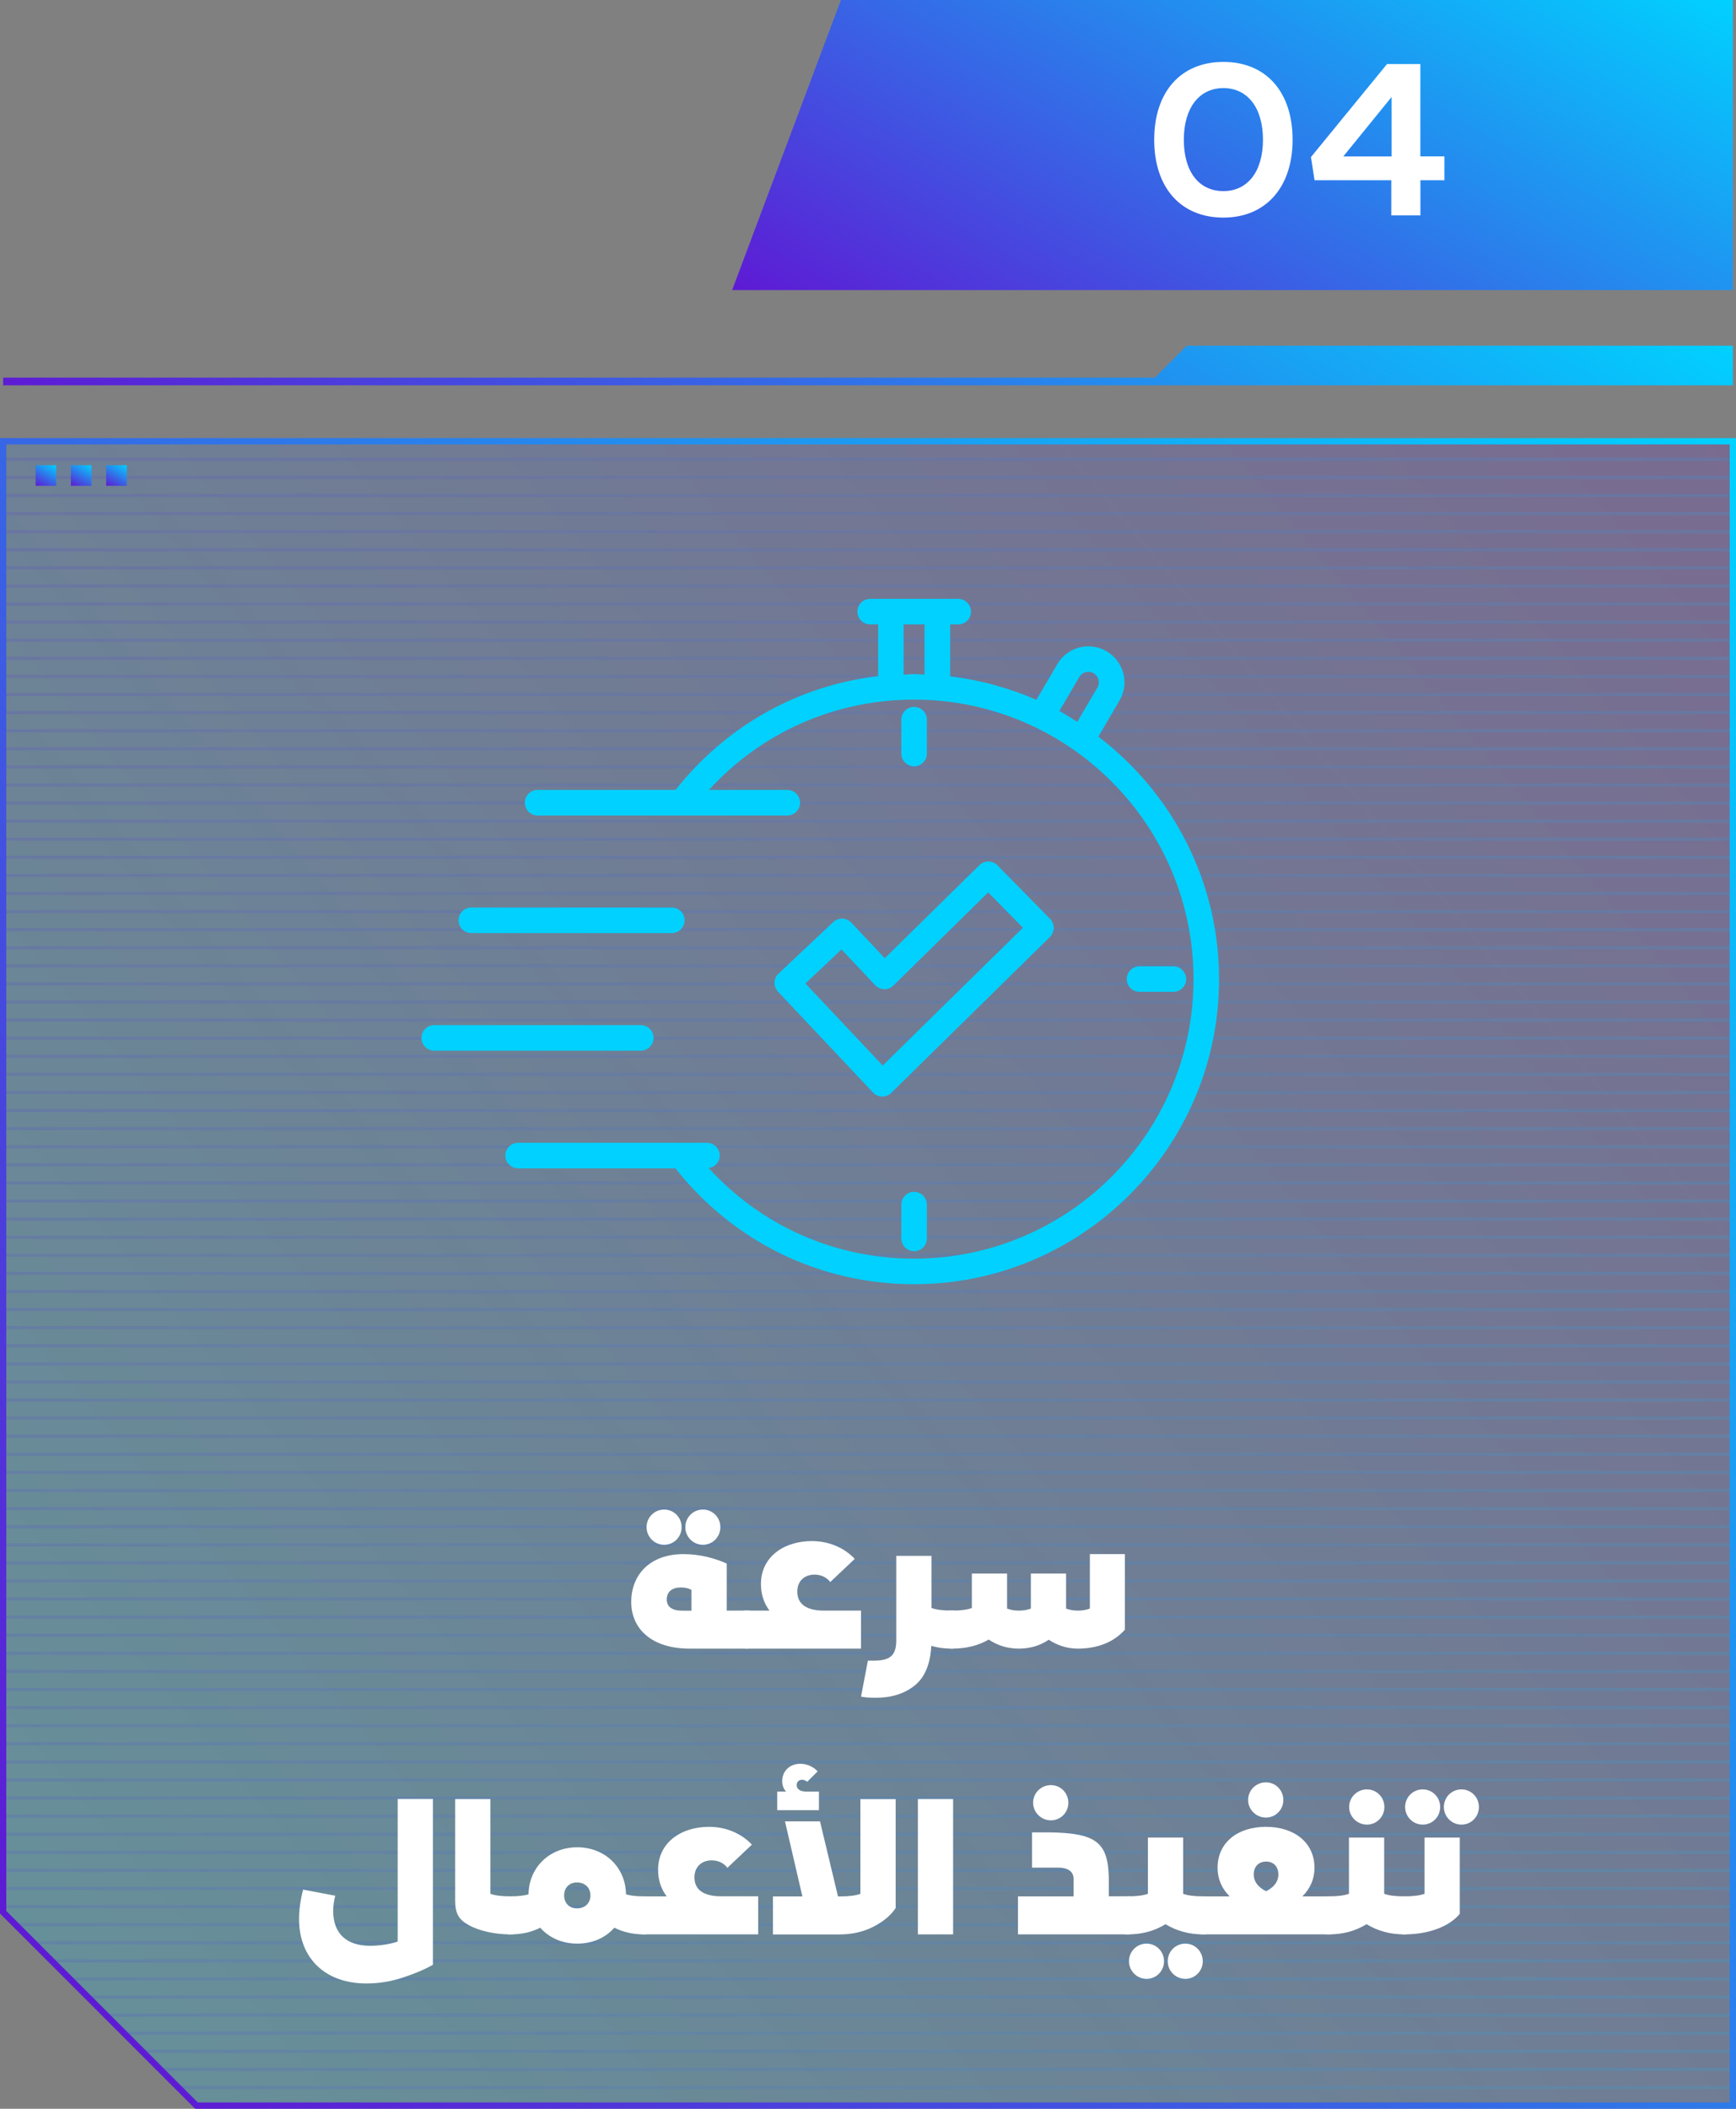 <?xml version="1.0" encoding="UTF-8"?><svg id="uuid-17212952-3f10-4297-9004-2d538e9222c1" xmlns="http://www.w3.org/2000/svg" xmlns:xlink="http://www.w3.org/1999/xlink" viewBox="0 0 275.98 335.11"><rect x="0" y="0" width="275.98" height="335.11" fill="#808080" stroke="none"/><defs><style>.uuid-000a9562-a320-41e0-a232-57e5faa7d5a2{stroke:url(#uuid-7b006d09-b041-4720-baff-66631b0b030b);}.uuid-000a9562-a320-41e0-a232-57e5faa7d5a2,.uuid-aba4b921-41b2-49f2-b82a-36373395b6ea,.uuid-80c4fa83-69ee-486f-a4c2-0b5f6784e4c7,.uuid-72d8bc1c-ca44-42d2-a784-deb0aa953e84,.uuid-e883fd5a-0d18-43f5-adda-e30ada2bedaf,.uuid-ceff4366-103a-46ec-b0df-9e65858c92c8,.uuid-558b2b39-f0dc-4f37-9a1d-1e01ff671bef,.uuid-ce150674-eb83-4b5d-8611-7e09f42c7526,.uuid-e56e75eb-a89e-4d2e-af41-8f4c5e8afa8a,.uuid-efdebc94-7eed-4a65-880c-15d59c92c9da,.uuid-b2871d2a-5408-4cd9-84ce-47440b95ffbc,.uuid-6c399067-8eed-4a6c-9c0c-b316391fa952,.uuid-387f7dae-bcdf-49ec-a5e7-4258b2bc57dd,.uuid-c1f88287-8ecf-467d-ac87-abe45d9235b3,.uuid-172829b1-f256-4906-9e50-639ef212341d,.uuid-0832d23b-05d9-4e29-9316-dbe42d295e9c,.uuid-68f0875e-b825-4608-a7f0-dfc5decc35a1,.uuid-4072399e-b0e2-4cba-9fbe-420c6f02661a,.uuid-415337ea-ef83-4afd-b5d5-66826331f763,.uuid-fe7e42b0-f0b3-4f78-8225-58a7259a9d98,.uuid-0fb803bb-453f-4599-8276-83baf87c4dda,.uuid-1bdb0f77-c7cd-4b37-b190-3f4288a0b869,.uuid-25f530c3-0dbc-468d-b94e-edbe3fe7c341,.uuid-a9dfd586-378a-431f-bc91-c2a0f37dd9f2,.uuid-2b059f17-d8fb-4ed4-9ae0-eadf426125a9,.uuid-3b611171-67cc-4a3a-b885-8d770cbfe8f7,.uuid-81dcdecc-8aa7-4aa8-aa1b-6c787720a7ee,.uuid-f3619510-8f01-4f85-95ef-64157284e2a0,.uuid-a2f10965-feac-4445-b333-0ac4a7bfe5a6,.uuid-cc6f0fda-331d-428b-80d6-950e00a0128b,.uuid-ca19d279-60fd-4a94-913c-5a91f1ac6382,.uuid-2d29d1fe-5e5d-40c8-9d84-1e78550e36d1,.uuid-b4e622d7-d4d1-487a-9834-d92a3a2b15df,.uuid-11351284-0341-454f-8653-a436e263fca1,.uuid-e86977a3-098f-4ff0-837e-0128efa8cbd4,.uuid-08a689bc-09bc-4cca-98ca-1be686ed84f0,.uuid-989edab4-79bb-4703-8f0a-d1b042fd127b,.uuid-4e8882a1-d7d9-4241-a967-185df6df36d8,.uuid-4736e83d-59f9-4ce5-aa70-6fa5e0c07c5f,.uuid-6ebe26b8-b07a-4304-8bb3-afd1cfad538a,.uuid-c8f93738-b667-4050-9d28-b1383e14f3a8,.uuid-d6cfe3ba-7e88-4562-98b9-7e83aa5b5fd0,.uuid-811aa1de-73f8-46fb-8aec-ef882fe5154b,.uuid-0d4c8663-6570-450f-8204-bdcaf96d8136,.uuid-77615cf7-fc47-449c-be3d-412ad07338c5,.uuid-8cd997e3-81c1-4e88-a036-9a16c46e6378,.uuid-bd3190f5-e9df-4795-964e-3ece19f42784,.uuid-67f68f48-637d-471d-8382-58cd213f8b93,.uuid-c61293a2-4b96-4bfc-9175-7c5958513253,.uuid-561c38b3-edab-4b14-a7bb-8dc1f1eb7508,.uuid-179082f5-dfe2-4c82-a772-03fe13d4474e,.uuid-f2852882-1d57-466b-85b1-7a45a14c4953,.uuid-bf4f0951-12ba-415c-aad3-2695bf465eba,.uuid-ebe4044b-6cc7-429c-a067-95bc400ea531,.uuid-1d78d1dc-3a3b-4a2f-8536-b9abc1d5976a,.uuid-ec4fc96f-d154-42fc-a9dc-a188cee57402,.uuid-b3365994-eab9-4c88-801f-4761d4245a81,.uuid-204887ec-e696-4023-9f64-2682160cc532,.uuid-1a13020e-64c6-40e6-a65f-f34e7c538f0c,.uuid-20dc4c81-e8e9-4d95-b47a-f66578ef20aa,.uuid-15dd88a3-09d2-4a8f-ac3b-7a6b39d20ca1,.uuid-8d3a81bc-d229-49ca-9b66-2b3899c89865,.uuid-0a7c2bf1-07c1-4bdb-ad90-e1f452bcb7ed,.uuid-798b3ba6-c78a-4742-b622-d8cf8bb9b3fa,.uuid-a134b971-27a9-497b-8a40-1cd9df3a66c0,.uuid-c38fedfc-69c6-4730-ae02-d4d7bd965a37,.uuid-aa27914e-1e13-4db4-9ed6-053c905626cd,.uuid-4aeff70d-b60e-4f00-bebb-5433ad14a418,.uuid-69801728-cb8a-49bf-a260-c65febc1b123,.uuid-65ea558a-1992-493d-8b6f-d0ee3893079a,.uuid-30830db4-34f7-4045-aad8-699a083137da,.uuid-de2aa6e7-c462-4a9a-8edf-78a93a87657f,.uuid-07e516d6-6797-4d82-936a-932be9624673,.uuid-74940d9f-63d5-41a4-8fdf-6797274fa324,.uuid-55bf77e0-d951-4827-8783-9281195eafaa,.uuid-c9456dff-940a-4a0b-89ee-70397f992e96,.uuid-5435a7df-7e12-47d5-a1f7-40a1acbd72dd,.uuid-1ad47e76-f637-41b8-8356-360733a140d8,.uuid-723e4070-d9d1-4c2f-ae2e-a8feffee5a67,.uuid-1c90f50b-9421-45ba-8fe7-b7a9da7287a8,.uuid-15add50d-6719-4e94-8b10-b2241a3e9792,.uuid-d8f9644c-fe27-4f1e-9ada-7ec2973a19b8,.uuid-93b6e3a7-b150-485a-a18e-0a0d467ce511,.uuid-bbf1fd4b-af4c-432d-b47d-bce9966d3981,.uuid-274414f1-c65c-4181-9a94-f0eaf57a57df,.uuid-2b1a2ce6-c41f-4ac3-b9fc-f8ab460d941a,.uuid-7b6860b9-cd66-427c-b862-874cff1f3660,.uuid-f86ba435-c818-411d-a5a5-761edeb76eb4,.uuid-ac024cdd-4f89-4b45-8fce-421cb4a26170,.uuid-2ae63494-63c9-4d34-aa90-20af00628bbb,.uuid-81c70737-b05d-42f0-bad8-bf256ed27c66,.uuid-48925feb-e7a9-40ea-8595-557ed718ac2c{fill:none;stroke-miterlimit:10;}.uuid-000a9562-a320-41e0-a232-57e5faa7d5a2,.uuid-aba4b921-41b2-49f2-b82a-36373395b6ea,.uuid-80c4fa83-69ee-486f-a4c2-0b5f6784e4c7,.uuid-72d8bc1c-ca44-42d2-a784-deb0aa953e84,.uuid-ceff4366-103a-46ec-b0df-9e65858c92c8,.uuid-558b2b39-f0dc-4f37-9a1d-1e01ff671bef,.uuid-ce150674-eb83-4b5d-8611-7e09f42c7526,.uuid-e56e75eb-a89e-4d2e-af41-8f4c5e8afa8a,.uuid-efdebc94-7eed-4a65-880c-15d59c92c9da,.uuid-b2871d2a-5408-4cd9-84ce-47440b95ffbc,.uuid-6c399067-8eed-4a6c-9c0c-b316391fa952,.uuid-387f7dae-bcdf-49ec-a5e7-4258b2bc57dd,.uuid-c1f88287-8ecf-467d-ac87-abe45d9235b3,.uuid-172829b1-f256-4906-9e50-639ef212341d,.uuid-0832d23b-05d9-4e29-9316-dbe42d295e9c,.uuid-68f0875e-b825-4608-a7f0-dfc5decc35a1,.uuid-4072399e-b0e2-4cba-9fbe-420c6f02661a,.uuid-415337ea-ef83-4afd-b5d5-66826331f763,.uuid-fe7e42b0-f0b3-4f78-8225-58a7259a9d98,.uuid-0fb803bb-453f-4599-8276-83baf87c4dda,.uuid-1bdb0f77-c7cd-4b37-b190-3f4288a0b869,.uuid-25f530c3-0dbc-468d-b94e-edbe3fe7c341,.uuid-a9dfd586-378a-431f-bc91-c2a0f37dd9f2,.uuid-2b059f17-d8fb-4ed4-9ae0-eadf426125a9,.uuid-3b611171-67cc-4a3a-b885-8d770cbfe8f7,.uuid-81dcdecc-8aa7-4aa8-aa1b-6c787720a7ee,.uuid-f3619510-8f01-4f85-95ef-64157284e2a0,.uuid-a2f10965-feac-4445-b333-0ac4a7bfe5a6,.uuid-cc6f0fda-331d-428b-80d6-950e00a0128b,.uuid-ca19d279-60fd-4a94-913c-5a91f1ac6382,.uuid-2d29d1fe-5e5d-40c8-9d84-1e78550e36d1,.uuid-b4e622d7-d4d1-487a-9834-d92a3a2b15df,.uuid-11351284-0341-454f-8653-a436e263fca1,.uuid-e86977a3-098f-4ff0-837e-0128efa8cbd4,.uuid-08a689bc-09bc-4cca-98ca-1be686ed84f0,.uuid-989edab4-79bb-4703-8f0a-d1b042fd127b,.uuid-4e8882a1-d7d9-4241-a967-185df6df36d8,.uuid-4736e83d-59f9-4ce5-aa70-6fa5e0c07c5f,.uuid-6ebe26b8-b07a-4304-8bb3-afd1cfad538a,.uuid-c8f93738-b667-4050-9d28-b1383e14f3a8,.uuid-d6cfe3ba-7e88-4562-98b9-7e83aa5b5fd0,.uuid-811aa1de-73f8-46fb-8aec-ef882fe5154b,.uuid-0d4c8663-6570-450f-8204-bdcaf96d8136,.uuid-77615cf7-fc47-449c-be3d-412ad07338c5,.uuid-8cd997e3-81c1-4e88-a036-9a16c46e6378,.uuid-bd3190f5-e9df-4795-964e-3ece19f42784,.uuid-67f68f48-637d-471d-8382-58cd213f8b93,.uuid-c61293a2-4b96-4bfc-9175-7c5958513253,.uuid-561c38b3-edab-4b14-a7bb-8dc1f1eb7508,.uuid-179082f5-dfe2-4c82-a772-03fe13d4474e,.uuid-f2852882-1d57-466b-85b1-7a45a14c4953,.uuid-bf4f0951-12ba-415c-aad3-2695bf465eba,.uuid-ebe4044b-6cc7-429c-a067-95bc400ea531,.uuid-1d78d1dc-3a3b-4a2f-8536-b9abc1d5976a,.uuid-ec4fc96f-d154-42fc-a9dc-a188cee57402,.uuid-b3365994-eab9-4c88-801f-4761d4245a81,.uuid-204887ec-e696-4023-9f64-2682160cc532,.uuid-1a13020e-64c6-40e6-a65f-f34e7c538f0c,.uuid-20dc4c81-e8e9-4d95-b47a-f66578ef20aa,.uuid-15dd88a3-09d2-4a8f-ac3b-7a6b39d20ca1,.uuid-8d3a81bc-d229-49ca-9b66-2b3899c89865,.uuid-0a7c2bf1-07c1-4bdb-ad90-e1f452bcb7ed,.uuid-798b3ba6-c78a-4742-b622-d8cf8bb9b3fa,.uuid-a134b971-27a9-497b-8a40-1cd9df3a66c0,.uuid-c38fedfc-69c6-4730-ae02-d4d7bd965a37,.uuid-aa27914e-1e13-4db4-9ed6-053c905626cd,.uuid-4aeff70d-b60e-4f00-bebb-5433ad14a418,.uuid-69801728-cb8a-49bf-a260-c65febc1b123,.uuid-65ea558a-1992-493d-8b6f-d0ee3893079a,.uuid-30830db4-34f7-4045-aad8-699a083137da,.uuid-de2aa6e7-c462-4a9a-8edf-78a93a87657f,.uuid-07e516d6-6797-4d82-936a-932be9624673,.uuid-74940d9f-63d5-41a4-8fdf-6797274fa324,.uuid-55bf77e0-d951-4827-8783-9281195eafaa,.uuid-c9456dff-940a-4a0b-89ee-70397f992e96,.uuid-5435a7df-7e12-47d5-a1f7-40a1acbd72dd,.uuid-1ad47e76-f637-41b8-8356-360733a140d8,.uuid-723e4070-d9d1-4c2f-ae2e-a8feffee5a67,.uuid-1c90f50b-9421-45ba-8fe7-b7a9da7287a8,.uuid-15add50d-6719-4e94-8b10-b2241a3e9792,.uuid-d8f9644c-fe27-4f1e-9ada-7ec2973a19b8,.uuid-93b6e3a7-b150-485a-a18e-0a0d467ce511,.uuid-bbf1fd4b-af4c-432d-b47d-bce9966d3981,.uuid-274414f1-c65c-4181-9a94-f0eaf57a57df,.uuid-2b1a2ce6-c41f-4ac3-b9fc-f8ab460d941a,.uuid-7b6860b9-cd66-427c-b862-874cff1f3660,.uuid-f86ba435-c818-411d-a5a5-761edeb76eb4,.uuid-ac024cdd-4f89-4b45-8fce-421cb4a26170,.uuid-2ae63494-63c9-4d34-aa90-20af00628bbb,.uuid-81c70737-b05d-42f0-bad8-bf256ed27c66,.uuid-48925feb-e7a9-40ea-8595-557ed718ac2c{opacity:.15;stroke-width:.5px;}.uuid-aba4b921-41b2-49f2-b82a-36373395b6ea{stroke:url(#uuid-44fd72a5-4cdc-4c46-8938-dd18fa37fe5b);}.uuid-80c4fa83-69ee-486f-a4c2-0b5f6784e4c7{stroke:url(#uuid-15398d7f-c405-4f16-b7cf-87c5f878ac6d);}.uuid-72d8bc1c-ca44-42d2-a784-deb0aa953e84{stroke:url(#uuid-96c2fd0a-350f-4d02-b26c-c58d45ab5308);}.uuid-e883fd5a-0d18-43f5-adda-e30ada2bedaf{stroke:url(#uuid-a675a300-a3c5-4c2a-b4f0-2222c07ccaf4);}.uuid-ceff4366-103a-46ec-b0df-9e65858c92c8{stroke:url(#uuid-1c1841ba-f2d4-40fb-b942-0891ef6c9c6e);}.uuid-558b2b39-f0dc-4f37-9a1d-1e01ff671bef{stroke:url(#uuid-0c454dcf-91b0-4779-897e-b4ec7bc54223);}.uuid-ce150674-eb83-4b5d-8611-7e09f42c7526{stroke:url(#uuid-5a586b58-0cd7-48ed-b073-51e4f53ffede);}.uuid-e56e75eb-a89e-4d2e-af41-8f4c5e8afa8a{stroke:url(#uuid-847c432d-bdc0-42b6-a3b5-720d1b7e7fb9);}.uuid-efdebc94-7eed-4a65-880c-15d59c92c9da{stroke:url(#uuid-59e619bd-b50e-4ece-8d13-67d3fb50f1bb);}.uuid-e572eb72-6e13-4744-9b74-3756e98b661b{fill:url(#uuid-88157148-f6c6-43b0-9b30-a822f1599fdd);opacity:.2;}.uuid-e572eb72-6e13-4744-9b74-3756e98b661b,.uuid-73833591-a882-4e87-a25b-cd0811734695,.uuid-1db8fa21-fb29-4ce0-9d6e-b22a29bc3d5f,.uuid-9ec2a80f-439f-4b61-8fd1-2f9226e70568,.uuid-8153cc63-a801-43b7-9df4-84698de76822,.uuid-f09ff5f2-5287-4b57-8999-d2fde292cb70,.uuid-6338bdad-aeda-4b6d-9d05-f1f2ffe2e8d2,.uuid-fc5f6dc9-7212-4aa7-a161-6219938507ee{stroke-width:0px;}.uuid-73833591-a882-4e87-a25b-cd0811734695{fill:url(#uuid-bcbccbb2-ccf6-4a89-8ea2-87dd79ea5ef2);}.uuid-b2871d2a-5408-4cd9-84ce-47440b95ffbc{stroke:url(#uuid-55e26b41-bab4-4cff-b326-d373548a1f3e);}.uuid-6c399067-8eed-4a6c-9c0c-b316391fa952{stroke:url(#uuid-02a83cdd-bd6f-4309-ba00-f581d2bc34a2);}.uuid-387f7dae-bcdf-49ec-a5e7-4258b2bc57dd{stroke:url(#uuid-4eb64c14-2fb8-4d88-9c46-1a47310d469e);}.uuid-c1f88287-8ecf-467d-ac87-abe45d9235b3{stroke:url(#uuid-20e21836-ec95-4be2-9a9e-f246d6bbd8dc);}.uuid-172829b1-f256-4906-9e50-639ef212341d{stroke:url(#uuid-cead13ab-ffac-40fc-abdf-6508a82ee266);}.uuid-0832d23b-05d9-4e29-9316-dbe42d295e9c{stroke:url(#uuid-1d459bef-9cbc-4aae-b2e6-e79f60c3a171);}.uuid-68f0875e-b825-4608-a7f0-dfc5decc35a1{stroke:url(#uuid-d6ba0654-743b-4637-b5e9-b8d24dd104e2);}.uuid-4072399e-b0e2-4cba-9fbe-420c6f02661a{stroke:url(#uuid-430c730e-32a8-4d81-8ec9-b015ca9fc1ec);}.uuid-415337ea-ef83-4afd-b5d5-66826331f763{stroke:url(#uuid-26899f38-4fc4-473a-b075-d937c8ab5d80);}.uuid-fe7e42b0-f0b3-4f78-8225-58a7259a9d98{stroke:url(#uuid-81e7bfae-66b6-42e0-b7be-4f5150ec3272);}.uuid-0fb803bb-453f-4599-8276-83baf87c4dda{stroke:url(#uuid-1e7c2527-7515-4cd2-b596-2ced83d785bf);}.uuid-1bdb0f77-c7cd-4b37-b190-3f4288a0b869{stroke:url(#uuid-180fce4b-a467-42be-8fee-1cd033f0a543);}.uuid-25f530c3-0dbc-468d-b94e-edbe3fe7c341{stroke:url(#uuid-e9b89515-6c9c-4d89-bf44-246ca35efdcd);}.uuid-a9dfd586-378a-431f-bc91-c2a0f37dd9f2{stroke:url(#uuid-190e5882-b02d-4074-b989-ab9216e97505);}.uuid-2b059f17-d8fb-4ed4-9ae0-eadf426125a9{stroke:url(#uuid-bca6b7a2-100f-4234-8d41-4fc74688e24d);}.uuid-3b611171-67cc-4a3a-b885-8d770cbfe8f7{stroke:url(#uuid-b35f7fd4-b767-4b4a-a253-6b0a7f6eba20);}.uuid-81dcdecc-8aa7-4aa8-aa1b-6c787720a7ee{stroke:url(#uuid-230657a2-46f1-4d78-b118-613a7f468ca0);}.uuid-f3619510-8f01-4f85-95ef-64157284e2a0{stroke:url(#uuid-1b45fa56-5c78-4feb-b707-e63d2ea88ad4);}.uuid-a2f10965-feac-4445-b333-0ac4a7bfe5a6{stroke:url(#uuid-83bf7193-15c1-41f2-8094-ec410521c527);}.uuid-cc6f0fda-331d-428b-80d6-950e00a0128b{stroke:url(#uuid-228d5a15-900e-4448-b975-41768bf4713d);}.uuid-ca19d279-60fd-4a94-913c-5a91f1ac6382{stroke:url(#uuid-34831d70-ddde-4471-b0cd-3d6148a8b927);}.uuid-2d29d1fe-5e5d-40c8-9d84-1e78550e36d1{stroke:url(#uuid-007be2a1-b573-4010-be38-783b29017ca5);}.uuid-b4e622d7-d4d1-487a-9834-d92a3a2b15df{stroke:url(#uuid-6c16d799-c9e2-4e6d-b1bc-1de3fa834be9);}.uuid-11351284-0341-454f-8653-a436e263fca1{stroke:url(#uuid-0367598f-f55a-4e5c-b1af-985c2ec50f9b);}.uuid-e86977a3-098f-4ff0-837e-0128efa8cbd4{stroke:url(#uuid-e02c2c0e-a5ea-4e7b-ab89-27ae932a4fa8);}.uuid-08a689bc-09bc-4cca-98ca-1be686ed84f0{stroke:url(#uuid-79c1f53d-c1f4-4ca6-9359-92bfe1508b52);}.uuid-989edab4-79bb-4703-8f0a-d1b042fd127b{stroke:url(#uuid-21e0567a-7532-46a3-b266-e7cc4881f92a);}.uuid-4e8882a1-d7d9-4241-a967-185df6df36d8{stroke:url(#uuid-32ba2065-f7e8-400e-a575-d6b2a3d8959a);}.uuid-1db8fa21-fb29-4ce0-9d6e-b22a29bc3d5f{fill:url(#uuid-b8ff6de5-1b24-425c-9eab-5c7793973e8c);}.uuid-4736e83d-59f9-4ce5-aa70-6fa5e0c07c5f{stroke:url(#uuid-a4d082bf-c887-4f23-9905-96903445fc79);}.uuid-6ebe26b8-b07a-4304-8bb3-afd1cfad538a{stroke:url(#uuid-ebd62245-e994-4eee-9f9b-d57a341584fc);}.uuid-c8f93738-b667-4050-9d28-b1383e14f3a8{stroke:url(#uuid-efde77aa-14c8-4570-8a2c-93077a5e46ce);}.uuid-d6cfe3ba-7e88-4562-98b9-7e83aa5b5fd0{stroke:url(#uuid-1c76738e-6e2a-49ec-aa2d-3f1367454d42);}.uuid-811aa1de-73f8-46fb-8aec-ef882fe5154b{stroke:url(#uuid-0c1a7ac5-bc81-4e86-836f-4614e4b7f7e9);}.uuid-0d4c8663-6570-450f-8204-bdcaf96d8136{stroke:url(#uuid-2980adf3-3b5c-4a29-a27b-6ff600e9132a);}.uuid-77615cf7-fc47-449c-be3d-412ad07338c5{stroke:url(#uuid-53ef085e-f8f2-4ae2-8776-88095051d6c7);}.uuid-8cd997e3-81c1-4e88-a036-9a16c46e6378{stroke:url(#uuid-b913ce47-2d8d-4737-bbb0-0e824fdf0dee);}.uuid-bd3190f5-e9df-4795-964e-3ece19f42784{stroke:url(#uuid-1860830e-b151-4200-bc43-3d707c1c3b97);}.uuid-67f68f48-637d-471d-8382-58cd213f8b93{stroke:url(#uuid-e2a77d86-db3c-4793-a54c-a0fedaa96045);}.uuid-c61293a2-4b96-4bfc-9175-7c5958513253{stroke:url(#uuid-bbee87d3-1128-4062-b9bb-c075d0fbdf30);}.uuid-561c38b3-edab-4b14-a7bb-8dc1f1eb7508{stroke:url(#uuid-bf17fe5d-2310-4014-8dc7-b963a2988c2e);}.uuid-179082f5-dfe2-4c82-a772-03fe13d4474e{stroke:url(#uuid-8c6a92fa-057d-466e-b772-4771d8e06ebc);}.uuid-f2852882-1d57-466b-85b1-7a45a14c4953{stroke:url(#uuid-09d57d2b-182a-4717-a869-a8b9fe8c0503);}.uuid-bf4f0951-12ba-415c-aad3-2695bf465eba{stroke:url(#uuid-1f6a7584-99a6-441d-b552-04af566e3136);}.uuid-ebe4044b-6cc7-429c-a067-95bc400ea531{stroke:url(#uuid-d00cdf4d-90a3-43dd-ad00-063a76341eb6);}.uuid-1d78d1dc-3a3b-4a2f-8536-b9abc1d5976a{stroke:url(#uuid-c514eace-f331-46e8-9a3b-307c8ad4859e);}.uuid-ec4fc96f-d154-42fc-a9dc-a188cee57402{stroke:url(#uuid-00b3ee67-7584-4a26-9633-1d79f01da96b);}.uuid-b3365994-eab9-4c88-801f-4761d4245a81{stroke:url(#uuid-a45b8676-9b1b-412e-86f3-88e6019823fe);}.uuid-204887ec-e696-4023-9f64-2682160cc532{stroke:url(#uuid-82f41fca-2d8b-406c-b515-c5a849e71ff0);}.uuid-9ec2a80f-439f-4b61-8fd1-2f9226e70568{fill:url(#uuid-ff691bc9-a16d-4097-b9f1-d65568a0e040);}.uuid-1a13020e-64c6-40e6-a65f-f34e7c538f0c{stroke:url(#uuid-bd29e8c8-6d68-4e79-a6ec-05ebec90e4bb);}.uuid-20dc4c81-e8e9-4d95-b47a-f66578ef20aa{stroke:url(#uuid-090d0e98-6f95-425d-bdf1-63df1bd8833e);}.uuid-15dd88a3-09d2-4a8f-ac3b-7a6b39d20ca1{stroke:url(#uuid-0c967249-2195-4989-bb4e-2f94850bc2fe);}.uuid-8d3a81bc-d229-49ca-9b66-2b3899c89865{stroke:url(#uuid-da929001-9663-446c-b9cf-2d98298345b7);}.uuid-0a7c2bf1-07c1-4bdb-ad90-e1f452bcb7ed{stroke:url(#uuid-79a7ad5d-101f-4ff2-9b6e-cb01c2129eab);}.uuid-798b3ba6-c78a-4742-b622-d8cf8bb9b3fa{stroke:url(#uuid-2f43191c-aceb-4ed5-893b-c35ccb2c9fd1);}.uuid-8153cc63-a801-43b7-9df4-84698de76822{fill:url(#uuid-9caaed97-7908-4553-a190-6e97dc3ec40b);}.uuid-a134b971-27a9-497b-8a40-1cd9df3a66c0{stroke:url(#uuid-e07f2972-08f0-49d9-9032-95d03cf17a7e);}.uuid-c38fedfc-69c6-4730-ae02-d4d7bd965a37{stroke:url(#uuid-4acddbe2-9b5f-44e5-9829-fd613987877b);}.uuid-aa27914e-1e13-4db4-9ed6-053c905626cd{stroke:url(#uuid-9bdca31b-d379-48d0-8e0e-a2987ceefb87);}.uuid-4aeff70d-b60e-4f00-bebb-5433ad14a418{stroke:url(#uuid-e0cc48cc-9871-47d3-b221-bbec770ee8a5);}.uuid-69801728-cb8a-49bf-a260-c65febc1b123{stroke:url(#uuid-d3054513-5b29-451e-aa74-e80054f5eb17);}.uuid-65ea558a-1992-493d-8b6f-d0ee3893079a{stroke:url(#uuid-305bff3b-b46e-44df-95b5-f3150bd6c122);}.uuid-30830db4-34f7-4045-aad8-699a083137da{stroke:url(#uuid-c8a7a3c1-1008-4920-8e3c-f2d9c2d712fc);}.uuid-de2aa6e7-c462-4a9a-8edf-78a93a87657f{stroke:url(#uuid-bf1a354d-08ef-4586-a003-21ab9c56c638);}.uuid-07e516d6-6797-4d82-936a-932be9624673{stroke:url(#uuid-c430847c-fc50-43b0-994f-021cbba47ecb);}.uuid-74940d9f-63d5-41a4-8fdf-6797274fa324{stroke:url(#uuid-8b54ba9a-fcdc-42e1-8896-0d71d96213d8);}.uuid-55bf77e0-d951-4827-8783-9281195eafaa{stroke:url(#uuid-db068ecf-e470-4f0d-81cb-ce87a5c4d888);}.uuid-c9456dff-940a-4a0b-89ee-70397f992e96{stroke:url(#uuid-264376e6-d2c1-4d58-bdb2-2041ddbc3ed2);}.uuid-5435a7df-7e12-47d5-a1f7-40a1acbd72dd{stroke:url(#uuid-155c95e2-adbe-4183-ac82-52cd5807a271);}.uuid-1ad47e76-f637-41b8-8356-360733a140d8{stroke:url(#uuid-8b28bb03-5dfb-4379-a503-0da7939174f5);}.uuid-723e4070-d9d1-4c2f-ae2e-a8feffee5a67{stroke:url(#uuid-a3e95d8c-46c9-4013-99f3-fd994e52d4ae);}.uuid-1c90f50b-9421-45ba-8fe7-b7a9da7287a8{stroke:url(#uuid-696f7816-d05b-476e-be69-ffab07a85169);}.uuid-15add50d-6719-4e94-8b10-b2241a3e9792{stroke:url(#uuid-33dc06ee-0208-40d2-8eb9-9817ded99988);}.uuid-d8f9644c-fe27-4f1e-9ada-7ec2973a19b8{stroke:url(#uuid-50c45a68-faa9-4a63-b52a-da34fb5470bb);}.uuid-93b6e3a7-b150-485a-a18e-0a0d467ce511{stroke:url(#uuid-8eb1b2ea-7463-4beb-9414-6dbcf140d319);}.uuid-bbf1fd4b-af4c-432d-b47d-bce9966d3981{stroke:url(#uuid-460928ff-b064-47cd-990c-5350357c89d3);}.uuid-274414f1-c65c-4181-9a94-f0eaf57a57df{stroke:url(#uuid-ca815da3-453f-4212-902a-0d5afb3d8b7e);}.uuid-f09ff5f2-5287-4b57-8999-d2fde292cb70{fill:#fff;}.uuid-6338bdad-aeda-4b6d-9d05-f1f2ffe2e8d2{fill:#00d1ff;}.uuid-2b1a2ce6-c41f-4ac3-b9fc-f8ab460d941a{stroke:url(#uuid-f14c02a2-a164-4cbd-8438-935985babc8a);}.uuid-7b6860b9-cd66-427c-b862-874cff1f3660{stroke:url(#uuid-f4e1dd38-3a83-4760-b242-a4856ea8335f);}.uuid-f86ba435-c818-411d-a5a5-761edeb76eb4{stroke:url(#uuid-ba296b21-0f8e-4bf1-b81f-009bf41c6b2d);}.uuid-ac024cdd-4f89-4b45-8fce-421cb4a26170{stroke:url(#uuid-6b595c34-ab2e-4189-bd3a-63d059f52296);}.uuid-2ae63494-63c9-4d34-aa90-20af00628bbb{stroke:url(#uuid-11c14812-f3b9-42b9-809d-43cd37be0a00);}.uuid-81c70737-b05d-42f0-bad8-bf256ed27c66{stroke:url(#uuid-a6f1bdb8-66a2-4380-a458-feb2e3cfe729);}.uuid-fc5f6dc9-7212-4aa7-a161-6219938507ee{fill:url(#uuid-8f841a8c-c4f5-46b7-a1b8-f9fc33e7c592);}.uuid-48925feb-e7a9-40ea-8595-557ed718ac2c{stroke:url(#uuid-f22831a4-f998-4c27-965f-c8fb8e449b83);}</style><linearGradient id="uuid-b8ff6de5-1b24-425c-9eab-5c7793973e8c" x1="172.56" y1="78.53" x2="232.29" y2="-24.94" gradientUnits="userSpaceOnUse"><stop offset="0" stop-color="#5e1ad4"/><stop offset="1" stop-color="#00d1ff"/></linearGradient><linearGradient id="uuid-ebd62245-e994-4eee-9f9b-d57a341584fc" x1=".5" y1="72.99" x2="275.48" y2="72.99" xlink:href="#uuid-b8ff6de5-1b24-425c-9eab-5c7793973e8c"/><linearGradient id="uuid-e2a77d86-db3c-4793-a54c-a0fedaa96045" x1=".5" y1="75.87" x2="275.48" y2="75.87" xlink:href="#uuid-b8ff6de5-1b24-425c-9eab-5c7793973e8c"/><linearGradient id="uuid-305bff3b-b46e-44df-95b5-f3150bd6c122" x1=".5" y1="78.74" x2="275.48" y2="78.74" xlink:href="#uuid-b8ff6de5-1b24-425c-9eab-5c7793973e8c"/><linearGradient id="uuid-d00cdf4d-90a3-43dd-ad00-063a76341eb6" x1=".5" y1="81.62" x2="275.48" y2="81.62" xlink:href="#uuid-b8ff6de5-1b24-425c-9eab-5c7793973e8c"/><linearGradient id="uuid-82f41fca-2d8b-406c-b515-c5a849e71ff0" x1=".5" y1="84.49" x2="275.48" y2="84.49" xlink:href="#uuid-b8ff6de5-1b24-425c-9eab-5c7793973e8c"/><linearGradient id="uuid-53ef085e-f8f2-4ae2-8776-88095051d6c7" x1=".5" y1="87.37" x2="275.48" y2="87.37" xlink:href="#uuid-b8ff6de5-1b24-425c-9eab-5c7793973e8c"/><linearGradient id="uuid-9bdca31b-d379-48d0-8e0e-a2987ceefb87" x1=".5" y1="90.24" x2="275.48" y2="90.24" xlink:href="#uuid-b8ff6de5-1b24-425c-9eab-5c7793973e8c"/><linearGradient id="uuid-f22831a4-f998-4c27-965f-c8fb8e449b83" x1=".5" y1="93.12" x2="275.48" y2="93.12" xlink:href="#uuid-b8ff6de5-1b24-425c-9eab-5c7793973e8c"/><linearGradient id="uuid-bd29e8c8-6d68-4e79-a6ec-05ebec90e4bb" x1=".5" y1="95.99" x2="275.48" y2="95.99" xlink:href="#uuid-b8ff6de5-1b24-425c-9eab-5c7793973e8c"/><linearGradient id="uuid-7b006d09-b041-4720-baff-66631b0b030b" x1=".5" y1="98.87" x2="275.48" y2="98.87" xlink:href="#uuid-b8ff6de5-1b24-425c-9eab-5c7793973e8c"/><linearGradient id="uuid-8b54ba9a-fcdc-42e1-8896-0d71d96213d8" x1=".5" y1="101.74" x2="275.48" y2="101.74" xlink:href="#uuid-b8ff6de5-1b24-425c-9eab-5c7793973e8c"/><linearGradient id="uuid-02a83cdd-bd6f-4309-ba00-f581d2bc34a2" x1=".5" y1="104.62" x2="275.48" y2="104.62" xlink:href="#uuid-b8ff6de5-1b24-425c-9eab-5c7793973e8c"/><linearGradient id="uuid-1f6a7584-99a6-441d-b552-04af566e3136" x1=".5" y1="107.49" x2="275.48" y2="107.49" xlink:href="#uuid-b8ff6de5-1b24-425c-9eab-5c7793973e8c"/><linearGradient id="uuid-21e0567a-7532-46a3-b266-e7cc4881f92a" x1=".5" y1="110.37" x2="275.48" y2="110.37" xlink:href="#uuid-b8ff6de5-1b24-425c-9eab-5c7793973e8c"/><linearGradient id="uuid-1d459bef-9cbc-4aae-b2e6-e79f60c3a171" x1=".5" y1="113.24" x2="275.48" y2="113.24" xlink:href="#uuid-b8ff6de5-1b24-425c-9eab-5c7793973e8c"/><linearGradient id="uuid-6b595c34-ab2e-4189-bd3a-63d059f52296" x1=".5" y1="116.12" x2="275.48" y2="116.12" xlink:href="#uuid-b8ff6de5-1b24-425c-9eab-5c7793973e8c"/><linearGradient id="uuid-6c16d799-c9e2-4e6d-b1bc-1de3fa834be9" x1=".5" y1="118.99" x2="275.48" y2="118.99" xlink:href="#uuid-b8ff6de5-1b24-425c-9eab-5c7793973e8c"/><linearGradient id="uuid-44fd72a5-4cdc-4c46-8938-dd18fa37fe5b" x1=".5" y1="121.87" x2="275.48" y2="121.87" xlink:href="#uuid-b8ff6de5-1b24-425c-9eab-5c7793973e8c"/><linearGradient id="uuid-bbee87d3-1128-4062-b9bb-c075d0fbdf30" x1=".5" y1="124.74" x2="275.48" y2="124.74" xlink:href="#uuid-b8ff6de5-1b24-425c-9eab-5c7793973e8c"/><linearGradient id="uuid-c8a7a3c1-1008-4920-8e3c-f2d9c2d712fc" x1=".5" y1="127.62" x2="275.48" y2="127.62" xlink:href="#uuid-b8ff6de5-1b24-425c-9eab-5c7793973e8c"/><linearGradient id="uuid-1e7c2527-7515-4cd2-b596-2ced83d785bf" x1=".5" y1="130.49" x2="275.48" y2="130.49" xlink:href="#uuid-b8ff6de5-1b24-425c-9eab-5c7793973e8c"/><linearGradient id="uuid-090d0e98-6f95-425d-bdf1-63df1bd8833e" x1=".5" y1="133.37" x2="275.48" y2="133.37" xlink:href="#uuid-b8ff6de5-1b24-425c-9eab-5c7793973e8c"/><linearGradient id="uuid-bf1a354d-08ef-4586-a003-21ab9c56c638" x1=".5" y1="136.24" x2="275.48" y2="136.24" xlink:href="#uuid-b8ff6de5-1b24-425c-9eab-5c7793973e8c"/><linearGradient id="uuid-a3e95d8c-46c9-4013-99f3-fd994e52d4ae" x1=".5" y1="139.12" x2="275.48" y2="139.12" xlink:href="#uuid-b8ff6de5-1b24-425c-9eab-5c7793973e8c"/><linearGradient id="uuid-d3054513-5b29-451e-aa74-e80054f5eb17" x1=".5" y1="141.99" x2="275.48" y2="141.99" xlink:href="#uuid-b8ff6de5-1b24-425c-9eab-5c7793973e8c"/><linearGradient id="uuid-0c454dcf-91b0-4779-897e-b4ec7bc54223" x1=".5" y1="144.87" x2="275.48" y2="144.87" xlink:href="#uuid-b8ff6de5-1b24-425c-9eab-5c7793973e8c"/><linearGradient id="uuid-da929001-9663-446c-b9cf-2d98298345b7" x1=".5" y1="147.74" x2="275.48" y2="147.74" xlink:href="#uuid-b8ff6de5-1b24-425c-9eab-5c7793973e8c"/><linearGradient id="uuid-20e21836-ec95-4be2-9a9e-f246d6bbd8dc" x1=".5" y1="150.61" x2="275.48" y2="150.61" xlink:href="#uuid-b8ff6de5-1b24-425c-9eab-5c7793973e8c"/><linearGradient id="uuid-8eb1b2ea-7463-4beb-9414-6dbcf140d319" x1=".5" y1="153.49" x2="275.48" y2="153.49" xlink:href="#uuid-b8ff6de5-1b24-425c-9eab-5c7793973e8c"/><linearGradient id="uuid-26899f38-4fc4-473a-b075-d937c8ab5d80" x1=".5" y1="156.36" x2="275.48" y2="156.36" xlink:href="#uuid-b8ff6de5-1b24-425c-9eab-5c7793973e8c"/><linearGradient id="uuid-190e5882-b02d-4074-b989-ab9216e97505" x1=".5" y1="159.24" x2="275.48" y2="159.24" xlink:href="#uuid-b8ff6de5-1b24-425c-9eab-5c7793973e8c"/><linearGradient id="uuid-a4d082bf-c887-4f23-9905-96903445fc79" x1=".5" y1="162.11" x2="275.48" y2="162.11" xlink:href="#uuid-b8ff6de5-1b24-425c-9eab-5c7793973e8c"/><linearGradient id="uuid-230657a2-46f1-4d78-b118-613a7f468ca0" x1=".5" y1="164.99" x2="275.48" y2="164.99" xlink:href="#uuid-b8ff6de5-1b24-425c-9eab-5c7793973e8c"/><linearGradient id="uuid-32ba2065-f7e8-400e-a575-d6b2a3d8959a" x1=".5" y1="167.86" x2="275.48" y2="167.86" xlink:href="#uuid-b8ff6de5-1b24-425c-9eab-5c7793973e8c"/><linearGradient id="uuid-00b3ee67-7584-4a26-9633-1d79f01da96b" x1=".5" y1="170.74" x2="275.48" y2="170.74" xlink:href="#uuid-b8ff6de5-1b24-425c-9eab-5c7793973e8c"/><linearGradient id="uuid-f4e1dd38-3a83-4760-b242-a4856ea8335f" x1=".5" y1="173.61" x2="275.48" y2="173.61" xlink:href="#uuid-b8ff6de5-1b24-425c-9eab-5c7793973e8c"/><linearGradient id="uuid-09d57d2b-182a-4717-a869-a8b9fe8c0503" x1=".5" y1="176.49" x2="275.48" y2="176.49" xlink:href="#uuid-b8ff6de5-1b24-425c-9eab-5c7793973e8c"/><linearGradient id="uuid-79c1f53d-c1f4-4ca6-9359-92bfe1508b52" x1=".5" y1="179.36" x2="275.48" y2="179.36" xlink:href="#uuid-b8ff6de5-1b24-425c-9eab-5c7793973e8c"/><linearGradient id="uuid-33dc06ee-0208-40d2-8eb9-9817ded99988" x1=".5" y1="182.24" x2="275.48" y2="182.24" xlink:href="#uuid-b8ff6de5-1b24-425c-9eab-5c7793973e8c"/><linearGradient id="uuid-264376e6-d2c1-4d58-bdb2-2041ddbc3ed2" x1=".5" y1="185.11" x2="275.48" y2="185.11" xlink:href="#uuid-b8ff6de5-1b24-425c-9eab-5c7793973e8c"/><linearGradient id="uuid-59e619bd-b50e-4ece-8d13-67d3fb50f1bb" x1=".5" y1="187.99" x2="275.48" y2="187.99" xlink:href="#uuid-b8ff6de5-1b24-425c-9eab-5c7793973e8c"/><linearGradient id="uuid-8c6a92fa-057d-466e-b772-4771d8e06ebc" x1=".5" y1="190.86" x2="275.48" y2="190.86" xlink:href="#uuid-b8ff6de5-1b24-425c-9eab-5c7793973e8c"/><linearGradient id="uuid-79a7ad5d-101f-4ff2-9b6e-cb01c2129eab" x1=".5" y1="193.74" x2="275.48" y2="193.74" xlink:href="#uuid-b8ff6de5-1b24-425c-9eab-5c7793973e8c"/><linearGradient id="uuid-e0cc48cc-9871-47d3-b221-bbec770ee8a5" x1=".5" y1="196.61" x2="275.48" y2="196.61" xlink:href="#uuid-b8ff6de5-1b24-425c-9eab-5c7793973e8c"/><linearGradient id="uuid-db068ecf-e470-4f0d-81cb-ce87a5c4d888" x1=".5" y1="199.49" x2="275.48" y2="199.49" xlink:href="#uuid-b8ff6de5-1b24-425c-9eab-5c7793973e8c"/><linearGradient id="uuid-11c14812-f3b9-42b9-809d-43cd37be0a00" x1=".5" y1="202.36" x2="275.48" y2="202.36" xlink:href="#uuid-b8ff6de5-1b24-425c-9eab-5c7793973e8c"/><linearGradient id="uuid-efde77aa-14c8-4570-8a2c-93077a5e46ce" x1=".5" y1="205.24" x2="275.48" y2="205.24" xlink:href="#uuid-b8ff6de5-1b24-425c-9eab-5c7793973e8c"/><linearGradient id="uuid-4acddbe2-9b5f-44e5-9829-fd613987877b" x1=".5" y1="208.11" x2="275.48" y2="208.11" xlink:href="#uuid-b8ff6de5-1b24-425c-9eab-5c7793973e8c"/><linearGradient id="uuid-460928ff-b064-47cd-990c-5350357c89d3" x1=".5" y1="210.99" x2="275.48" y2="210.99" xlink:href="#uuid-b8ff6de5-1b24-425c-9eab-5c7793973e8c"/><linearGradient id="uuid-0367598f-f55a-4e5c-b1af-985c2ec50f9b" x1=".5" y1="213.86" x2="275.48" y2="213.86" xlink:href="#uuid-b8ff6de5-1b24-425c-9eab-5c7793973e8c"/><linearGradient id="uuid-b35f7fd4-b767-4b4a-a253-6b0a7f6eba20" x1=".5" y1="216.74" x2="275.48" y2="216.74" xlink:href="#uuid-b8ff6de5-1b24-425c-9eab-5c7793973e8c"/><linearGradient id="uuid-2980adf3-3b5c-4a29-a27b-6ff600e9132a" x1=".5" y1="219.61" x2="275.48" y2="219.61" xlink:href="#uuid-b8ff6de5-1b24-425c-9eab-5c7793973e8c"/><linearGradient id="uuid-1c1841ba-f2d4-40fb-b942-0891ef6c9c6e" x1=".5" y1="222.49" x2="275.48" y2="222.49" xlink:href="#uuid-b8ff6de5-1b24-425c-9eab-5c7793973e8c"/><linearGradient id="uuid-a45b8676-9b1b-412e-86f3-88e6019823fe" x1=".5" y1="225.36" x2="275.48" y2="225.36" xlink:href="#uuid-b8ff6de5-1b24-425c-9eab-5c7793973e8c"/><linearGradient id="uuid-a6f1bdb8-66a2-4380-a458-feb2e3cfe729" x1=".5" y1="228.24" x2="275.48" y2="228.24" xlink:href="#uuid-b8ff6de5-1b24-425c-9eab-5c7793973e8c"/><linearGradient id="uuid-bf17fe5d-2310-4014-8dc7-b963a2988c2e" x1=".5" y1="231.11" x2="275.48" y2="231.11" xlink:href="#uuid-b8ff6de5-1b24-425c-9eab-5c7793973e8c"/><linearGradient id="uuid-430c730e-32a8-4d81-8ec9-b015ca9fc1ec" x1=".5" y1="233.99" x2="275.48" y2="233.99" xlink:href="#uuid-b8ff6de5-1b24-425c-9eab-5c7793973e8c"/><linearGradient id="uuid-ca815da3-453f-4212-902a-0d5afb3d8b7e" x1=".5" y1="236.86" x2="275.48" y2="236.86" xlink:href="#uuid-b8ff6de5-1b24-425c-9eab-5c7793973e8c"/><linearGradient id="uuid-0c967249-2195-4989-bb4e-2f94850bc2fe" x1=".5" y1="239.74" x2="275.48" y2="239.74" xlink:href="#uuid-b8ff6de5-1b24-425c-9eab-5c7793973e8c"/><linearGradient id="uuid-2f43191c-aceb-4ed5-893b-c35ccb2c9fd1" x1=".5" y1="242.61" x2="275.48" y2="242.61" xlink:href="#uuid-b8ff6de5-1b24-425c-9eab-5c7793973e8c"/><linearGradient id="uuid-f14c02a2-a164-4cbd-8438-935985babc8a" x1=".5" y1="245.49" x2="275.48" y2="245.49" xlink:href="#uuid-b8ff6de5-1b24-425c-9eab-5c7793973e8c"/><linearGradient id="uuid-bca6b7a2-100f-4234-8d41-4fc74688e24d" x1=".5" y1="248.36" x2="275.48" y2="248.36" xlink:href="#uuid-b8ff6de5-1b24-425c-9eab-5c7793973e8c"/><linearGradient id="uuid-155c95e2-adbe-4183-ac82-52cd5807a271" x1=".5" y1="251.24" x2="275.48" y2="251.24" xlink:href="#uuid-b8ff6de5-1b24-425c-9eab-5c7793973e8c"/><linearGradient id="uuid-5a586b58-0cd7-48ed-b073-51e4f53ffede" x1=".5" y1="254.11" x2="275.48" y2="254.11" xlink:href="#uuid-b8ff6de5-1b24-425c-9eab-5c7793973e8c"/><linearGradient id="uuid-81e7bfae-66b6-42e0-b7be-4f5150ec3272" x1=".5" y1="256.99" x2="275.48" y2="256.99" xlink:href="#uuid-b8ff6de5-1b24-425c-9eab-5c7793973e8c"/><linearGradient id="uuid-d6ba0654-743b-4637-b5e9-b8d24dd104e2" x1=".5" y1="259.86" x2="275.48" y2="259.86" xlink:href="#uuid-b8ff6de5-1b24-425c-9eab-5c7793973e8c"/><linearGradient id="uuid-c430847c-fc50-43b0-994f-021cbba47ecb" x1=".5" y1="262.74" x2="275.48" y2="262.74" xlink:href="#uuid-b8ff6de5-1b24-425c-9eab-5c7793973e8c"/><linearGradient id="uuid-c514eace-f331-46e8-9a3b-307c8ad4859e" x1=".5" y1="265.61" x2="275.48" y2="265.61" xlink:href="#uuid-b8ff6de5-1b24-425c-9eab-5c7793973e8c"/><linearGradient id="uuid-8b28bb03-5dfb-4379-a503-0da7939174f5" x1=".5" y1="268.49" x2="275.48" y2="268.49" xlink:href="#uuid-b8ff6de5-1b24-425c-9eab-5c7793973e8c"/><linearGradient id="uuid-83bf7193-15c1-41f2-8094-ec410521c527" x1=".5" y1="271.36" x2="275.48" y2="271.36" xlink:href="#uuid-b8ff6de5-1b24-425c-9eab-5c7793973e8c"/><linearGradient id="uuid-34831d70-ddde-4471-b0cd-3d6148a8b927" x1=".5" y1="274.24" x2="275.48" y2="274.24" xlink:href="#uuid-b8ff6de5-1b24-425c-9eab-5c7793973e8c"/><linearGradient id="uuid-228d5a15-900e-4448-b975-41768bf4713d" x1=".5" y1="277.11" x2="275.48" y2="277.11" xlink:href="#uuid-b8ff6de5-1b24-425c-9eab-5c7793973e8c"/><linearGradient id="uuid-e07f2972-08f0-49d9-9032-95d03cf17a7e" x1=".5" y1="279.99" x2="275.48" y2="279.99" xlink:href="#uuid-b8ff6de5-1b24-425c-9eab-5c7793973e8c"/><linearGradient id="uuid-50c45a68-faa9-4a63-b52a-da34fb5470bb" x1=".5" y1="282.86" x2="275.48" y2="282.86" xlink:href="#uuid-b8ff6de5-1b24-425c-9eab-5c7793973e8c"/><linearGradient id="uuid-e9b89515-6c9c-4d89-bf44-246ca35efdcd" x1=".5" y1="285.74" x2="275.48" y2="285.74" xlink:href="#uuid-b8ff6de5-1b24-425c-9eab-5c7793973e8c"/><linearGradient id="uuid-cead13ab-ffac-40fc-abdf-6508a82ee266" x1=".5" y1="288.61" x2="275.48" y2="288.61" xlink:href="#uuid-b8ff6de5-1b24-425c-9eab-5c7793973e8c"/><linearGradient id="uuid-847c432d-bdc0-42b6-a3b5-720d1b7e7fb9" x1=".5" y1="291.49" x2="275.48" y2="291.49" xlink:href="#uuid-b8ff6de5-1b24-425c-9eab-5c7793973e8c"/><linearGradient id="uuid-e02c2c0e-a5ea-4e7b-ab89-27ae932a4fa8" x1=".5" y1="294.36" x2="275.48" y2="294.36" xlink:href="#uuid-b8ff6de5-1b24-425c-9eab-5c7793973e8c"/><linearGradient id="uuid-4eb64c14-2fb8-4d88-9c46-1a47310d469e" x1=".5" y1="297.24" x2="275.48" y2="297.24" xlink:href="#uuid-b8ff6de5-1b24-425c-9eab-5c7793973e8c"/><linearGradient id="uuid-1b45fa56-5c78-4feb-b707-e63d2ea88ad4" x1=".5" y1="300.11" x2="275.48" y2="300.11" xlink:href="#uuid-b8ff6de5-1b24-425c-9eab-5c7793973e8c"/><linearGradient id="uuid-007be2a1-b573-4010-be38-783b29017ca5" x1=".5" y1="302.99" x2="275.48" y2="302.99" xlink:href="#uuid-b8ff6de5-1b24-425c-9eab-5c7793973e8c"/><linearGradient id="uuid-696f7816-d05b-476e-be69-ffab07a85169" x1="2.48" y1="305.86" x2="275.48" y2="305.86" xlink:href="#uuid-b8ff6de5-1b24-425c-9eab-5c7793973e8c"/><linearGradient id="uuid-96c2fd0a-350f-4d02-b26c-c58d45ab5308" x1="5.35" y1="308.74" x2="275.48" y2="308.74" xlink:href="#uuid-b8ff6de5-1b24-425c-9eab-5c7793973e8c"/><linearGradient id="uuid-ba296b21-0f8e-4bf1-b81f-009bf41c6b2d" x1="8.23" y1="311.61" x2="275.48" y2="311.61" xlink:href="#uuid-b8ff6de5-1b24-425c-9eab-5c7793973e8c"/><linearGradient id="uuid-0c1a7ac5-bc81-4e86-836f-4614e4b7f7e9" x1="11.05" y1="314.49" x2="275.48" y2="314.49" xlink:href="#uuid-b8ff6de5-1b24-425c-9eab-5c7793973e8c"/><linearGradient id="uuid-15398d7f-c405-4f16-b7cf-87c5f878ac6d" x1="13.98" y1="317.36" x2="275.48" y2="317.36" xlink:href="#uuid-b8ff6de5-1b24-425c-9eab-5c7793973e8c"/><linearGradient id="uuid-55e26b41-bab4-4cff-b326-d373548a1f3e" x1="16.97" y1="320.24" x2="275.48" y2="320.24" xlink:href="#uuid-b8ff6de5-1b24-425c-9eab-5c7793973e8c"/><linearGradient id="uuid-1c76738e-6e2a-49ec-aa2d-3f1367454d42" x1="19.81" y1="323.11" x2="275.48" y2="323.11" xlink:href="#uuid-b8ff6de5-1b24-425c-9eab-5c7793973e8c"/><linearGradient id="uuid-180fce4b-a467-42be-8fee-1cd033f0a543" x1="22.64" y1="325.99" x2="275.48" y2="325.99" xlink:href="#uuid-b8ff6de5-1b24-425c-9eab-5c7793973e8c"/><linearGradient id="uuid-1860830e-b151-4200-bc43-3d707c1c3b97" x1="25.6" y1="328.86" x2="275.48" y2="328.86" xlink:href="#uuid-b8ff6de5-1b24-425c-9eab-5c7793973e8c"/><linearGradient id="uuid-b913ce47-2d8d-4737-bbb0-0e824fdf0dee" x1="28.35" y1="331.74" x2="275.48" y2="331.74" xlink:href="#uuid-b8ff6de5-1b24-425c-9eab-5c7793973e8c"/><linearGradient id="uuid-88157148-f6c6-43b0-9b30-a822f1599fdd" x1="7.32" y1="312.01" x2="283.8" y2="80.02" gradientUnits="userSpaceOnUse"><stop offset="0" stop-color="#00d1ff"/><stop offset="1" stop-color="#5e1ad4"/></linearGradient><linearGradient id="uuid-9caaed97-7908-4553-a190-6e97dc3ec40b" x1="103.36" y1="120.61" x2="174.82" y2="-3.17" xlink:href="#uuid-b8ff6de5-1b24-425c-9eab-5c7793973e8c"/><linearGradient id="uuid-ff691bc9-a16d-4097-b9f1-d65568a0e040" x1="6.18" y1="77.5" x2="8.42" y2="73.62" gradientTransform="translate(14.6 151.12) rotate(180)" xlink:href="#uuid-b8ff6de5-1b24-425c-9eab-5c7793973e8c"/><linearGradient id="uuid-8f841a8c-c4f5-46b7-a1b8-f9fc33e7c592" x1="11.79" y1="77.5" x2="14.02" y2="73.62" gradientTransform="translate(25.81 151.12) rotate(180)" xlink:href="#uuid-b8ff6de5-1b24-425c-9eab-5c7793973e8c"/><linearGradient id="uuid-bcbccbb2-ccf6-4a89-8ea2-87dd79ea5ef2" x1="17.39" y1="77.5" x2="19.63" y2="73.62" gradientTransform="translate(37.02 151.12) rotate(180)" xlink:href="#uuid-b8ff6de5-1b24-425c-9eab-5c7793973e8c"/><linearGradient id="uuid-a675a300-a3c5-4c2a-b4f0-2222c07ccaf4" x1="6.92" y1="312.34" x2="284.34" y2="79.57" xlink:href="#uuid-b8ff6de5-1b24-425c-9eab-5c7793973e8c"/></defs><g id="uuid-83cc117f-a3f4-4e10-913a-ce9bcea606d9"><polygon class="uuid-1db8fa21-fb29-4ce0-9d6e-b22a29bc3d5f" points="275.48 46.1 116.39 46.1 133.69 0 275.48 0 275.48 46.1"/><path class="uuid-f09ff5f2-5287-4b57-8999-d2fde292cb70" d="m194.49,34.58c-6.79,0-11-4.77-11-12.37s4.21-12.37,11-12.37,11,4.77,11,12.37-4.31,12.37-11,12.37Zm0-4.21c3.85,0,6.29-3.11,6.29-8.17s-2.44-8.2-6.29-8.2-6.29,3.15-6.29,8.2,2.37,8.17,6.29,8.17Z"/><path class="uuid-f09ff5f2-5287-4b57-8999-d2fde292cb70" d="m229.63,24.86v3.78h-3.82v5.59h-4.63v-5.59h-12.2l-.57-3.68,12.09-14.78h5.3v14.67h3.82Zm-8.41,0v-9.44l-7.67,9.44h7.67Z"/><line class="uuid-6ebe26b8-b07a-4304-8bb3-afd1cfad538a" x1=".5" y1="72.99" x2="275.48" y2="72.99"/><line class="uuid-67f68f48-637d-471d-8382-58cd213f8b93" x1=".5" y1="75.87" x2="275.48" y2="75.87"/><line class="uuid-65ea558a-1992-493d-8b6f-d0ee3893079a" x1=".5" y1="78.74" x2="275.48" y2="78.74"/><line class="uuid-ebe4044b-6cc7-429c-a067-95bc400ea531" x1=".5" y1="81.62" x2="275.48" y2="81.62"/><line class="uuid-204887ec-e696-4023-9f64-2682160cc532" x1=".5" y1="84.49" x2="275.48" y2="84.49"/><line class="uuid-77615cf7-fc47-449c-be3d-412ad07338c5" x1=".5" y1="87.37" x2="275.48" y2="87.37"/><line class="uuid-aa27914e-1e13-4db4-9ed6-053c905626cd" x1=".5" y1="90.24" x2="275.48" y2="90.24"/><line class="uuid-48925feb-e7a9-40ea-8595-557ed718ac2c" x1=".5" y1="93.12" x2="275.48" y2="93.12"/><line class="uuid-1a13020e-64c6-40e6-a65f-f34e7c538f0c" x1=".5" y1="95.99" x2="275.48" y2="95.99"/><line class="uuid-000a9562-a320-41e0-a232-57e5faa7d5a2" x1=".5" y1="98.87" x2="275.48" y2="98.87"/><line class="uuid-74940d9f-63d5-41a4-8fdf-6797274fa324" x1=".5" y1="101.74" x2="275.48" y2="101.74"/><line class="uuid-6c399067-8eed-4a6c-9c0c-b316391fa952" x1=".5" y1="104.62" x2="275.48" y2="104.62"/><line class="uuid-bf4f0951-12ba-415c-aad3-2695bf465eba" x1=".5" y1="107.49" x2="275.48" y2="107.49"/><line class="uuid-989edab4-79bb-4703-8f0a-d1b042fd127b" x1=".5" y1="110.37" x2="275.48" y2="110.37"/><line class="uuid-0832d23b-05d9-4e29-9316-dbe42d295e9c" x1=".5" y1="113.24" x2="275.48" y2="113.24"/><line class="uuid-ac024cdd-4f89-4b45-8fce-421cb4a26170" x1=".5" y1="116.12" x2="275.48" y2="116.12"/><line class="uuid-b4e622d7-d4d1-487a-9834-d92a3a2b15df" x1=".5" y1="118.99" x2="275.48" y2="118.99"/><line class="uuid-aba4b921-41b2-49f2-b82a-36373395b6ea" x1=".5" y1="121.87" x2="275.48" y2="121.87"/><line class="uuid-c61293a2-4b96-4bfc-9175-7c5958513253" x1=".5" y1="124.74" x2="275.48" y2="124.74"/><line class="uuid-30830db4-34f7-4045-aad8-699a083137da" x1=".5" y1="127.62" x2="275.48" y2="127.62"/><line class="uuid-0fb803bb-453f-4599-8276-83baf87c4dda" x1=".5" y1="130.49" x2="275.48" y2="130.49"/><line class="uuid-20dc4c81-e8e9-4d95-b47a-f66578ef20aa" x1=".5" y1="133.37" x2="275.48" y2="133.37"/><line class="uuid-de2aa6e7-c462-4a9a-8edf-78a93a87657f" x1=".5" y1="136.24" x2="275.48" y2="136.24"/><line class="uuid-723e4070-d9d1-4c2f-ae2e-a8feffee5a67" x1=".5" y1="139.12" x2="275.48" y2="139.12"/><line class="uuid-69801728-cb8a-49bf-a260-c65febc1b123" x1=".5" y1="141.99" x2="275.48" y2="141.99"/><line class="uuid-558b2b39-f0dc-4f37-9a1d-1e01ff671bef" x1=".5" y1="144.87" x2="275.48" y2="144.87"/><line class="uuid-8d3a81bc-d229-49ca-9b66-2b3899c89865" x1=".5" y1="147.74" x2="275.48" y2="147.74"/><line class="uuid-c1f88287-8ecf-467d-ac87-abe45d9235b3" x1=".5" y1="150.61" x2="275.48" y2="150.61"/><line class="uuid-93b6e3a7-b150-485a-a18e-0a0d467ce511" x1=".5" y1="153.49" x2="275.48" y2="153.49"/><line class="uuid-415337ea-ef83-4afd-b5d5-66826331f763" x1=".5" y1="156.36" x2="275.48" y2="156.36"/><line class="uuid-a9dfd586-378a-431f-bc91-c2a0f37dd9f2" x1=".5" y1="159.24" x2="275.48" y2="159.24"/><line class="uuid-4736e83d-59f9-4ce5-aa70-6fa5e0c07c5f" x1=".5" y1="162.11" x2="275.48" y2="162.11"/><line class="uuid-81dcdecc-8aa7-4aa8-aa1b-6c787720a7ee" x1=".5" y1="164.99" x2="275.48" y2="164.99"/><line class="uuid-4e8882a1-d7d9-4241-a967-185df6df36d8" x1=".5" y1="167.86" x2="275.48" y2="167.86"/><line class="uuid-ec4fc96f-d154-42fc-a9dc-a188cee57402" x1=".5" y1="170.74" x2="275.48" y2="170.74"/><line class="uuid-7b6860b9-cd66-427c-b862-874cff1f3660" x1=".5" y1="173.61" x2="275.48" y2="173.61"/><line class="uuid-f2852882-1d57-466b-85b1-7a45a14c4953" x1=".5" y1="176.49" x2="275.48" y2="176.49"/><line class="uuid-08a689bc-09bc-4cca-98ca-1be686ed84f0" x1=".5" y1="179.36" x2="275.48" y2="179.36"/><line class="uuid-15add50d-6719-4e94-8b10-b2241a3e9792" x1=".5" y1="182.24" x2="275.48" y2="182.24"/><line class="uuid-c9456dff-940a-4a0b-89ee-70397f992e96" x1=".5" y1="185.11" x2="275.48" y2="185.11"/><line class="uuid-efdebc94-7eed-4a65-880c-15d59c92c9da" x1=".5" y1="187.99" x2="275.48" y2="187.99"/><line class="uuid-179082f5-dfe2-4c82-a772-03fe13d4474e" x1=".5" y1="190.86" x2="275.48" y2="190.86"/><line class="uuid-0a7c2bf1-07c1-4bdb-ad90-e1f452bcb7ed" x1=".5" y1="193.74" x2="275.48" y2="193.74"/><line class="uuid-4aeff70d-b60e-4f00-bebb-5433ad14a418" x1=".5" y1="196.61" x2="275.48" y2="196.61"/><line class="uuid-55bf77e0-d951-4827-8783-9281195eafaa" x1=".5" y1="199.49" x2="275.48" y2="199.49"/><line class="uuid-2ae63494-63c9-4d34-aa90-20af00628bbb" x1=".5" y1="202.36" x2="275.48" y2="202.36"/><line class="uuid-c8f93738-b667-4050-9d28-b1383e14f3a8" x1=".5" y1="205.24" x2="275.48" y2="205.24"/><line class="uuid-c38fedfc-69c6-4730-ae02-d4d7bd965a37" x1=".5" y1="208.11" x2="275.48" y2="208.11"/><line class="uuid-bbf1fd4b-af4c-432d-b47d-bce9966d3981" x1=".5" y1="210.99" x2="275.48" y2="210.99"/><line class="uuid-11351284-0341-454f-8653-a436e263fca1" x1=".5" y1="213.86" x2="275.48" y2="213.86"/><line class="uuid-3b611171-67cc-4a3a-b885-8d770cbfe8f7" x1=".5" y1="216.74" x2="275.48" y2="216.74"/><line class="uuid-0d4c8663-6570-450f-8204-bdcaf96d8136" x1=".5" y1="219.61" x2="275.48" y2="219.61"/><line class="uuid-ceff4366-103a-46ec-b0df-9e65858c92c8" x1=".5" y1="222.49" x2="275.48" y2="222.49"/><line class="uuid-b3365994-eab9-4c88-801f-4761d4245a81" x1=".5" y1="225.36" x2="275.48" y2="225.36"/><line class="uuid-81c70737-b05d-42f0-bad8-bf256ed27c66" x1=".5" y1="228.24" x2="275.48" y2="228.24"/><line class="uuid-561c38b3-edab-4b14-a7bb-8dc1f1eb7508" x1=".5" y1="231.11" x2="275.48" y2="231.11"/><line class="uuid-4072399e-b0e2-4cba-9fbe-420c6f02661a" x1=".5" y1="233.99" x2="275.48" y2="233.99"/><line class="uuid-274414f1-c65c-4181-9a94-f0eaf57a57df" x1=".5" y1="236.86" x2="275.48" y2="236.86"/><line class="uuid-15dd88a3-09d2-4a8f-ac3b-7a6b39d20ca1" x1=".5" y1="239.74" x2="275.48" y2="239.74"/><line class="uuid-798b3ba6-c78a-4742-b622-d8cf8bb9b3fa" x1=".5" y1="242.61" x2="275.48" y2="242.61"/><line class="uuid-2b1a2ce6-c41f-4ac3-b9fc-f8ab460d941a" x1=".5" y1="245.49" x2="275.48" y2="245.49"/><line class="uuid-2b059f17-d8fb-4ed4-9ae0-eadf426125a9" x1=".5" y1="248.36" x2="275.48" y2="248.36"/><line class="uuid-5435a7df-7e12-47d5-a1f7-40a1acbd72dd" x1=".5" y1="251.24" x2="275.48" y2="251.24"/><line class="uuid-ce150674-eb83-4b5d-8611-7e09f42c7526" x1=".5" y1="254.11" x2="275.48" y2="254.11"/><line class="uuid-fe7e42b0-f0b3-4f78-8225-58a7259a9d98" x1=".5" y1="256.99" x2="275.48" y2="256.99"/><line class="uuid-68f0875e-b825-4608-a7f0-dfc5decc35a1" x1=".5" y1="259.86" x2="275.48" y2="259.86"/><line class="uuid-07e516d6-6797-4d82-936a-932be9624673" x1=".5" y1="262.74" x2="275.48" y2="262.74"/><line class="uuid-1d78d1dc-3a3b-4a2f-8536-b9abc1d5976a" x1=".5" y1="265.61" x2="275.48" y2="265.61"/><line class="uuid-1ad47e76-f637-41b8-8356-360733a140d8" x1=".5" y1="268.49" x2="275.48" y2="268.49"/><line class="uuid-a2f10965-feac-4445-b333-0ac4a7bfe5a6" x1=".5" y1="271.36" x2="275.48" y2="271.36"/><line class="uuid-ca19d279-60fd-4a94-913c-5a91f1ac6382" x1=".5" y1="274.24" x2="275.48" y2="274.24"/><line class="uuid-cc6f0fda-331d-428b-80d6-950e00a0128b" x1=".5" y1="277.11" x2="275.48" y2="277.11"/><line class="uuid-a134b971-27a9-497b-8a40-1cd9df3a66c0" x1=".5" y1="279.99" x2="275.48" y2="279.99"/><line class="uuid-d8f9644c-fe27-4f1e-9ada-7ec2973a19b8" x1=".5" y1="282.86" x2="275.48" y2="282.86"/><line class="uuid-25f530c3-0dbc-468d-b94e-edbe3fe7c341" x1=".5" y1="285.74" x2="275.48" y2="285.74"/><line class="uuid-172829b1-f256-4906-9e50-639ef212341d" x1=".5" y1="288.61" x2="275.48" y2="288.61"/><line class="uuid-e56e75eb-a89e-4d2e-af41-8f4c5e8afa8a" x1=".5" y1="291.49" x2="275.48" y2="291.49"/><line class="uuid-e86977a3-098f-4ff0-837e-0128efa8cbd4" x1=".5" y1="294.36" x2="275.48" y2="294.36"/><line class="uuid-387f7dae-bcdf-49ec-a5e7-4258b2bc57dd" x1=".5" y1="297.24" x2="275.48" y2="297.24"/><line class="uuid-f3619510-8f01-4f85-95ef-64157284e2a0" x1=".5" y1="300.11" x2="275.48" y2="300.11"/><line class="uuid-2d29d1fe-5e5d-40c8-9d84-1e78550e36d1" x1=".5" y1="302.99" x2="275.48" y2="302.99"/><line class="uuid-1c90f50b-9421-45ba-8fe7-b7a9da7287a8" x1="2.48" y1="305.86" x2="275.48" y2="305.86"/><line class="uuid-72d8bc1c-ca44-42d2-a784-deb0aa953e84" x1="5.35" y1="308.74" x2="275.48" y2="308.74"/><line class="uuid-f86ba435-c818-411d-a5a5-761edeb76eb4" x1="8.23" y1="311.61" x2="275.48" y2="311.61"/><line class="uuid-811aa1de-73f8-46fb-8aec-ef882fe5154b" x1="11.05" y1="314.49" x2="275.48" y2="314.49"/><line class="uuid-80c4fa83-69ee-486f-a4c2-0b5f6784e4c7" x1="13.98" y1="317.36" x2="275.48" y2="317.36"/><line class="uuid-b2871d2a-5408-4cd9-84ce-47440b95ffbc" x1="16.97" y1="320.24" x2="275.48" y2="320.24"/><line class="uuid-d6cfe3ba-7e88-4562-98b9-7e83aa5b5fd0" x1="19.81" y1="323.11" x2="275.48" y2="323.11"/><line class="uuid-1bdb0f77-c7cd-4b37-b190-3f4288a0b869" x1="22.64" y1="325.99" x2="275.48" y2="325.99"/><line class="uuid-bd3190f5-e9df-4795-964e-3ece19f42784" x1="25.6" y1="328.86" x2="275.48" y2="328.86"/><line class="uuid-8cd997e3-81c1-4e88-a036-9a16c46e6378" x1="28.35" y1="331.74" x2="275.48" y2="331.74"/><polygon class="uuid-e572eb72-6e13-4744-9b74-3756e98b661b" points="31.23 334.61 .5 303.88 .5 70.12 275.48 70.12 275.48 334.61 31.23 334.61"/><polygon class="uuid-8153cc63-a801-43b7-9df4-84698de76822" points="188.67 54.94 183.61 60.01 .5 60.01 .5 61.23 275.48 61.23 275.48 60.62 275.48 60.01 275.48 54.94 188.67 54.94"/><rect class="uuid-9ec2a80f-439f-4b61-8fd1-2f9226e70568" x="5.66" y="73.92" width="3.27" height="3.27" transform="translate(14.6 151.12) rotate(-180)"/><rect class="uuid-fc5f6dc9-7212-4aa7-a161-6219938507ee" x="11.27" y="73.92" width="3.27" height="3.27" transform="translate(25.81 151.12) rotate(-180)"/><rect class="uuid-73833591-a882-4e87-a25b-cd0811734695" x="16.87" y="73.92" width="3.27" height="3.27" transform="translate(37.02 151.12) rotate(-180)"/><polygon class="uuid-e883fd5a-0d18-43f5-adda-e30ada2bedaf" points="31.23 334.61 .5 303.88 .5 70.12 275.48 70.12 275.48 334.61 31.23 334.61"/><path class="uuid-6338bdad-aeda-4b6d-9d05-f1f2ffe2e8d2" d="m135.33,146.62c-.37-.39-.88-.62-1.42-.64-.57,0-1.06.18-1.45.55l-8.69,8.19c-.82.77-.86,2.05-.09,2.87l15.11,16.03c.37.4.89.63,1.44.64.01,0,.03,0,.04,0,.53,0,1.04-.21,1.42-.58l25.22-24.78c.38-.38.6-.89.61-1.43,0-.54-.21-1.06-.58-1.44l-8.37-8.52c-.79-.8-2.07-.81-2.87-.02l-15.04,14.78-5.32-5.65Zm21.76-4.81l5.53,5.62-22.29,21.9-12.29-13.04,5.74-5.41,5.35,5.68c.37.4.89.63,1.44.64.57.04,1.07-.2,1.46-.58l15.07-14.81Z"/><path class="uuid-6338bdad-aeda-4b6d-9d05-f1f2ffe2e8d2" d="m147.35,119.75v-5.38c0-1.12-.91-2.03-2.03-2.03s-2.03.91-2.03,2.03v5.38c0,1.12.91,2.03,2.03,2.03s2.03-.91,2.03-2.03Z"/><path class="uuid-6338bdad-aeda-4b6d-9d05-f1f2ffe2e8d2" d="m143.29,191.43v5.38c0,1.12.91,2.03,2.03,2.03s2.03-.91,2.03-2.03v-5.38c0-1.12-.91-2.03-2.03-2.03s-2.03.91-2.03,2.03Z"/><path class="uuid-6338bdad-aeda-4b6d-9d05-f1f2ffe2e8d2" d="m186.54,157.62c1.12,0,2.03-.91,2.03-2.03s-.91-2.03-2.03-2.03h-5.38c-1.12,0-2.03.91-2.03,2.03s.91,2.03,2.03,2.03h5.38Z"/><path class="uuid-6338bdad-aeda-4b6d-9d05-f1f2ffe2e8d2" d="m85.45,129.59h39.71c1.12,0,2.03-.91,2.03-2.03s-.91-2.03-2.03-2.03h-12.46c8.38-9.15,20.03-14.35,32.62-14.35,24.49,0,44.42,19.92,44.42,44.42s-19.92,44.42-44.42,44.42c-12.61,0-24.28-5.22-32.66-14.4.99-.14,1.76-.95,1.76-1.98,0-1.12-.91-2.03-2.03-2.03h-30.02c-1.12,0-2.03.91-2.03,2.03s.91,2.03,2.03,2.03h25.01c9.24,11.69,22.98,18.41,37.94,18.41,26.73,0,48.48-21.75,48.48-48.48,0-15.72-7.56-29.68-19.19-38.54l3.37-5.74c.51-.88.78-1.88.78-2.88,0-2.02-1.08-3.91-2.83-4.94-2.72-1.6-6.23-.69-7.83,2.03l-3.34,5.69c-4.28-1.88-8.89-3.15-13.7-3.73v-8.26h1.27c1.12,0,2.03-.91,2.03-2.03s-.91-2.03-2.03-2.03h-13.99c-1.12,0-2.03.91-2.03,2.03s.91,2.03,2.03,2.03h1.27v8.22c-12.71,1.48-24.17,7.9-32.21,18.08h-21.93c-1.12,0-2.03.91-2.03,2.03s.91,2.03,2.03,2.03Zm86.14-22.01c.46-.79,1.48-1.05,2.27-.59.52.31.83.84.83,1.44,0,.29-.08.58-.23.84l-3.2,5.45c-.94-.6-1.87-1.2-2.85-1.73l3.17-5.4Zm-27.94-8.35h3.33v7.97c-.56-.02-1.1-.08-1.66-.08s-1.11.08-1.67.09v-7.98Z"/><path class="uuid-6338bdad-aeda-4b6d-9d05-f1f2ffe2e8d2" d="m74.93,148.28h31.87c1.12,0,2.03-.91,2.03-2.03s-.91-2.03-2.03-2.03h-31.87c-1.12,0-2.03.91-2.03,2.03s.91,2.03,2.03,2.03Z"/><path class="uuid-6338bdad-aeda-4b6d-9d05-f1f2ffe2e8d2" d="m69.04,166.97h32.83c1.12,0,2.03-.91,2.03-2.03s-.91-2.03-2.03-2.03h-32.83c-1.12,0-2.03.91-2.03,2.03s.91,2.03,2.03,2.03Z"/><path class="uuid-f09ff5f2-5287-4b57-8999-d2fde292cb70" d="m119.2,261.93s-.15.06-.47.06h-9.1c-6.07,0-9.28-3.18-9.28-7.42s2.89-7.6,8.31-7.6c2.71,0,5.1.71,6.87,1.5v7.48h3.68v5.98Zm-13.61-22.04c1.53,0,2.77,1.24,2.77,2.8s-1.24,2.8-2.77,2.8-2.8-1.24-2.8-2.8,1.24-2.8,2.8-2.8Zm4.33,16.06v-3.3c-.5-.27-1.06-.38-1.68-.38-1.33,0-2.24.62-2.24,1.92,0,1.15.85,1.77,2.42,1.77h1.5Zm1.83-16.06c1.53,0,2.77,1.24,2.77,2.8s-1.24,2.8-2.77,2.8-2.8-1.24-2.8-2.8,1.24-2.8,2.8-2.8Z"/><path class="uuid-f09ff5f2-5287-4b57-8999-d2fde292cb70" d="m136.88,255.95v6.04h-18.15c-.32,0-.47-.03-.47-.06v-5.98h4.07c-.91-1.21-1.36-2.62-1.36-4.24,0-4.27,3.62-6.81,8.1-6.81,2.71,0,5.16,1.06,6.81,2.83l-3.89,3.68c-.56-.74-1.44-1.18-2.5-1.18-1.65,0-2.74,1.06-2.74,2.71,0,1.92,1.41,3.01,4.24,3.01h5.89Z"/><path class="uuid-f09ff5f2-5287-4b57-8999-d2fde292cb70" d="m151.76,255.95v5.98s-.15.06-.47.06h-.03c-1.15,0-2.24-.15-3.21-.44-.15,2.92-1.03,5.01-2.65,6.31-1.62,1.3-3.68,1.94-6.22,1.94-.91,0-1.68-.06-2.3-.18l1.09-5.72h1c2.71,0,3.51-1,3.51-3.24v-13.41h5.6v8.28c.71.27,1.77.41,3.21.41h.47Z"/><path class="uuid-f09ff5f2-5287-4b57-8999-d2fde292cb70" d="m178.83,246.96v12.02c-1.74,1.97-4.33,3.01-7.48,3.01-1.65,0-3.18-.47-4.63-1.41-1.38.94-2.98,1.41-4.74,1.41s-3.36-.47-4.8-1.44c-1.65.97-3.59,1.44-5.86,1.44h-.03c-.32,0-.47-.03-.47-.06v-5.98h.47c1.44,0,2.5-.15,3.21-.41v-5.48h5.6v5.57c.56.21,1.18.32,1.89.32s1.36-.12,1.89-.32v-5.57h5.6v5.57c.56.21,1.18.32,1.89.32s1.36-.12,1.89-.32v-8.66h5.6Z"/><path class="uuid-f09ff5f2-5287-4b57-8999-d2fde292cb70" d="m68.82,285.89v26.34c-1.24.71-2.8,1.38-4.69,2-1.89.65-3.86.97-5.89.97-6.51,0-10.7-3.98-10.7-10.25,0-1.44.21-2.98.65-4.66l5.1.97c-.21.85-.32,1.68-.32,2.42,0,3.62,2.15,5.54,5.89,5.54,1.39,0,3.09-.24,4.36-.68v-22.66h5.6Z"/><path class="uuid-f09ff5f2-5287-4b57-8999-d2fde292cb70" d="m81.64,301.36v5.98s-.15.06-.47.06h-.03c-2.68,0-5.04-.62-6.57-1.44-1.65-.91-2.21-1.89-2.21-3.92v-16.15h5.6v15.06c.71.27,1.77.41,3.21.41h.47Z"/><path class="uuid-f09ff5f2-5287-4b57-8999-d2fde292cb70" d="m102.85,301.36v5.98s-.15.06-.47.06h-.03c-1.71,0-3.27-.35-4.69-1.06-1.41,1.62-3.51,2.53-5.89,2.53s-4.45-.91-5.89-2.53c-1.39.71-2.95,1.06-4.69,1.06h-.03c-.32,0-.47-.03-.47-.06v-5.98h.47c1.21,0,2.15-.12,2.86-.32.06-4.3,3.36-7.48,7.75-7.48s7.69,3.18,7.75,7.48c.71.21,1.65.32,2.86.32h.47Zm-11.14-2.21c-1.27,0-2.03.91-2.03,2.06s.77,2.06,2.03,2.06c1.38,0,2.15-.91,2.15-2.06s-.77-2.06-2.15-2.06Z"/><path class="uuid-f09ff5f2-5287-4b57-8999-d2fde292cb70" d="m120.53,301.36v6.04h-18.15c-.32,0-.47-.03-.47-.06v-5.98h4.07c-.91-1.21-1.36-2.62-1.36-4.24,0-4.27,3.62-6.81,8.1-6.81,2.71,0,5.16,1.06,6.81,2.83l-3.89,3.68c-.56-.74-1.44-1.18-2.5-1.18-1.65,0-2.74,1.06-2.74,2.71,0,1.92,1.41,3,4.24,3h5.89Z"/><path class="uuid-f09ff5f2-5287-4b57-8999-d2fde292cb70" d="m142.39,285.89v17.33c-.77,1.15-1.95,2.15-3.57,2.98-1.59.8-3.39,1.21-5.36,1.21h-10.58v-6.04h4.68l-2.77-11.93h5.57l2.86,11.93h.35c1.44,0,2.5-.15,3.21-.41v-15.06h5.6Zm-12.2-1.18v2.95h-6.63v-2.95h1.41c-.41-.44-.62-1-.62-1.68,0-1.53,1.15-2.74,2.89-2.74,1.09,0,2.15.53,2.74,1.21l-1.65,1.65c-.27-.21-.53-.32-.83-.32-.5,0-.85.35-.85.85,0,.62.53,1.03,1.56,1.03h1.97Z"/><path class="uuid-f09ff5f2-5287-4b57-8999-d2fde292cb70" d="m145.92,285.89h5.6v21.51h-5.6v-21.51Z"/><path class="uuid-f09ff5f2-5287-4b57-8999-d2fde292cb70" d="m179.74,307.34s-.15.06-.47.06h-17.44v-6.04h8.84v-2.77c0-1.27-1-1.8-2.5-1.8h-4.1v-5.6h2.71c7.42.09,9.34,1.56,9.49,7.1v3.06h3.48v5.98Zm-12.67-23.66c1.53,0,2.77,1.24,2.77,2.8s-1.24,2.8-2.77,2.8-2.83-1.24-2.83-2.8,1.27-2.8,2.83-2.8Z"/><path class="uuid-f09ff5f2-5287-4b57-8999-d2fde292cb70" d="m191.77,301.36v5.98s-.15.06-.47.06h-.03c-2.21,0-4.21-.53-5.98-1.62-1.77,1.09-3.77,1.62-5.98,1.62h-.03c-.32,0-.47-.03-.47-.06v-5.98h.47c1.44,0,2.5-.15,3.21-.41v-8.93h5.6v8.93c.71.27,1.77.41,3.21.41h.47Zm-9.49,7.51c1.53,0,2.77,1.24,2.77,2.8s-1.24,2.8-2.77,2.8-2.8-1.24-2.8-2.8,1.24-2.8,2.8-2.8Zm6.16,0c1.53,0,2.77,1.24,2.77,2.8s-1.24,2.8-2.77,2.8-2.8-1.24-2.8-2.8,1.24-2.8,2.8-2.8Z"/><path class="uuid-f09ff5f2-5287-4b57-8999-d2fde292cb70" d="m211.71,307.34s-.15.06-.47.06h-19.95c-.32,0-.47-.03-.47-.06v-5.98h4.66c-1.27-1.27-1.92-2.8-1.92-4.54,0-3.98,3.15-6.51,7.69-6.51s7.72,2.53,7.72,6.51c0,1.74-.65,3.27-1.92,4.54h4.66v5.98Zm-10.46-24.1c1.53,0,2.77,1.24,2.77,2.8s-1.24,2.8-2.77,2.8-2.83-1.24-2.83-2.8,1.27-2.8,2.83-2.8Zm.03,17.3c1.27-.62,1.95-1.56,1.95-2.65,0-1.27-.77-2.06-1.95-2.06s-1.97.8-1.97,2.06c0,1.09.68,2.03,1.97,2.65Z"/><path class="uuid-f09ff5f2-5287-4b57-8999-d2fde292cb70" d="m223.73,301.36v5.98s-.15.06-.47.06h-.03c-2.21,0-4.21-.53-5.98-1.62-1.77,1.09-3.77,1.62-5.98,1.62h-.03c-.32,0-.47-.03-.47-.06v-5.98h.47c1.44,0,2.5-.15,3.21-.41v-8.93h5.6v8.93c.71.27,1.77.41,3.21.41h.47Zm-6.42-17c1.53,0,2.77,1.24,2.77,2.8s-1.24,2.8-2.77,2.8-2.83-1.24-2.83-2.8,1.27-2.8,2.83-2.8Z"/><path class="uuid-f09ff5f2-5287-4b57-8999-d2fde292cb70" d="m232.07,292.02v12.11c-1.53,1.89-4.74,3.27-8.78,3.27h-.03c-.32,0-.47-.03-.47-.06v-5.98h.47c1.44,0,2.5-.15,3.21-.41v-8.93h5.6Zm-5.89-7.66c1.53,0,2.77,1.24,2.77,2.8s-1.24,2.8-2.77,2.8-2.8-1.24-2.8-2.8,1.24-2.8,2.8-2.8Zm6.16,0c1.53,0,2.77,1.24,2.77,2.8s-1.24,2.8-2.77,2.8-2.8-1.24-2.8-2.8,1.24-2.8,2.8-2.8Z"/></g></svg>